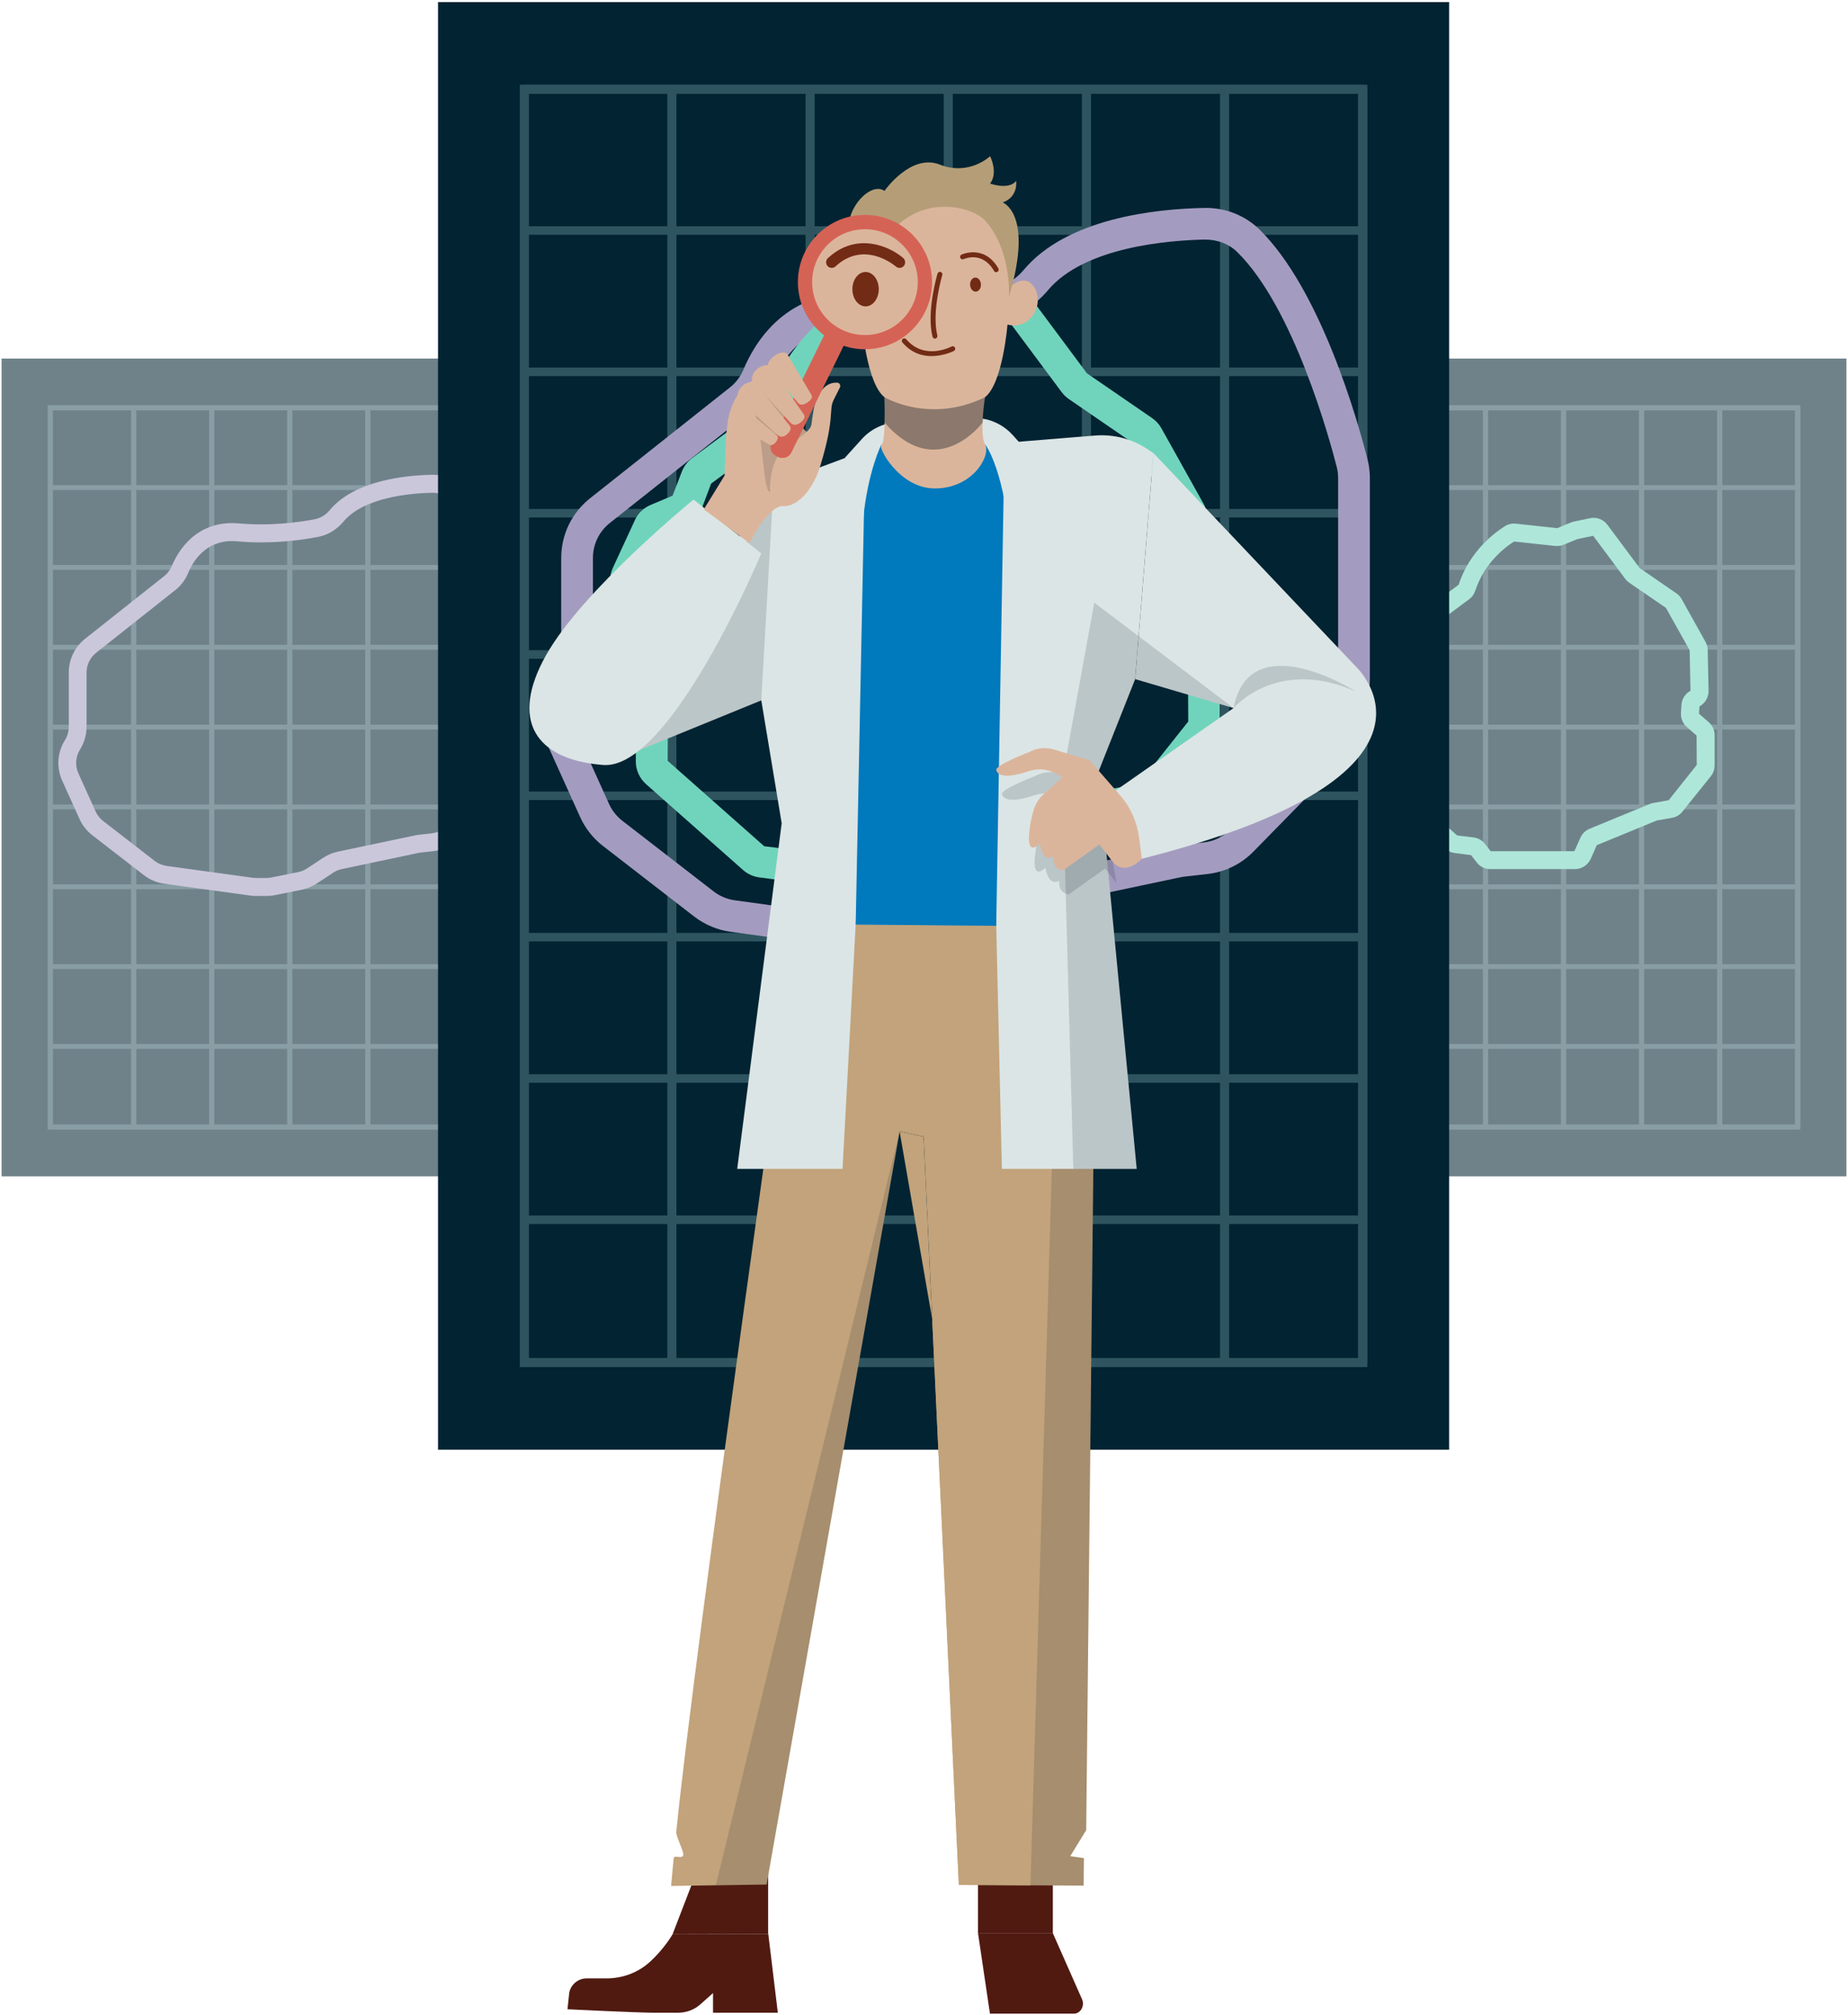 <svg width="601" height="655" viewBox="0 0 601 655" fill="none" xmlns="http://www.w3.org/2000/svg"><g clip-path="url(#clip0_2326_8993)"><g opacity=".57"><path d="M186.255 116.575H.5v265.859h185.755V116.575z" fill="#022332"/><g opacity=".35" fill="#80B2B2"><path d="M171.228 367.253H15.527V131.717H171.228v235.536zm-154.014-1.689H169.56V133.386H17.214v232.178z"/><path d="M44.324 132.571h-1.687v233.847h1.687V132.571zM69.706 132.571h-1.687v233.847h1.687V132.571zM95.085 132.571h-1.687v233.847h1.687V132.571zM120.464 132.571h-1.687v233.847h1.687V132.571zM145.847 132.571h-1.687v233.847h1.687V132.571zM171.23 132.571h-1.687v233.847h1.687V132.571z"/><path d="M170.377 183.685H16.363v1.571H170.377v-1.571zM170.377 209.64H16.363v1.572H170.377v-1.572zM170.377 235.595H16.363v1.572H170.377v-1.572zM170.377 131.775H16.363v1.571H170.377v-1.571zM170.377 157.729H16.363v1.572H170.377v-1.572zM170.377 261.55H16.363v1.572H170.377v-1.572zM170.377 287.505H16.363v1.572H170.377v-1.572zM170.377 313.46H16.363v1.572H170.377v-1.572zM170.377 339.415H16.363v1.572H170.377v-1.572z"/></g><path d="M86.552 291.291h-3.257c-.64 0-1.28-.039-1.9-.136l-27.96-3.844c-2.424-.33-4.712-1.301-6.651-2.795l-16.753-12.968c-1.803-1.398-3.257-3.223-4.188-5.319l-5.604-12.405c-1.939-4.29-1.609-9.221.892-13.22.814-1.301 1.241-2.815 1.241-4.349v-17.588c0-4.309 1.939-8.328 5.313-11.007l25.788-20.422c1.028-.816 1.861-1.942 2.404-3.223 1.9-4.581 7.833-15.122 21.93-13.841 10.257.932 19.778-.447 24.548-1.359 1.861-.349 3.587-1.417 4.964-3.048 7.969-9.532 24.276-11.24 33.273-11.415 3.858-.058 7.349 1.32 10.024 3.922 11.285 11.007 18.072 35.118 19.894 42.242.291 1.107.427 2.271.427 3.456v36.826c0 1.301-.175 2.601-.543 3.844l-1.706 5.959c-.64 2.252-1.842 4.31-3.471 5.98l-15.686 15.996c-2.25 2.29-5.255 3.746-8.435 4.115l-4.169.466c-.252.039-.523.078-.775.117l-25.013 5.28c-1.009.213-1.959.602-2.812 1.184l-5.274 3.475c-1.512.99-3.16 1.669-4.925 2.038l-8.784 1.767c-.911.194-1.842.272-2.773.272h-.019zm-11.013-115.39c-8.687 0-12.681 6.386-14.329 10.347-.911 2.213-2.346 4.135-4.169 5.571l-25.789 20.423c-1.978 1.572-3.102 3.901-3.102 6.425v17.588c0 2.64-.737 5.203-2.133 7.435-1.454 2.33-1.648 5.222-.524 7.727l5.604 12.404c.543 1.224 1.396 2.291 2.462 3.107l16.753 12.967c1.125.874 2.482 1.437 3.897 1.631l27.96 3.844c.368.058.737.077 1.125.077h3.257c.543 0 1.086-.058 1.629-.155l8.784-1.766c1.028-.214 1.997-.602 2.889-1.185l5.274-3.475c1.473-.97 3.083-1.65 4.808-1.999l24.994-5.261c.427-.097.872-.155 1.318-.213l4.169-.466c1.862-.214 3.607-1.068 4.925-2.408l15.687-15.996c.95-.97 1.648-2.174 2.036-3.494l1.706-5.96c.213-.738.31-1.495.31-2.252v-36.826c0-.679-.077-1.359-.252-1.999-1.221-4.815-7.853-29.314-18.304-39.525-1.551-1.495-3.606-2.252-5.856-2.271-6.456.116-22.182 1.281-28.929 9.337-2.25 2.679-5.119 4.426-8.338 5.028-6.205 1.184-15.764 2.388-26.176 1.437-.582-.059-1.163-.078-1.706-.078l.019-.019z" fill="#A49CC0"/><path d="M600.501 116.575H414.746v265.859h185.755V116.575z" fill="#022332"/><g opacity=".35" fill="#80B2B2"><path d="M585.474 367.253H429.773V131.717h155.701v235.536zm-154.014-1.689h152.347V133.386H431.46v232.178z"/><path d="M458.57 132.571h-1.687v233.847h1.687V132.571zM483.953 132.571h-1.687v233.847h1.687V132.571zM509.331 132.571h-1.686v233.847h1.686V132.571zM534.71 132.571h-1.687v233.847h1.687V132.571zM560.113 132.571h-1.687v233.847h1.687V132.571zM585.499 132.571h-1.687v233.847h1.687V132.571z"/><path d="M584.647 183.685H430.633v1.571h154.014v-1.571zM584.647 209.64H430.633v1.572h154.014v-1.572zM584.647 235.595H430.633v1.571h154.014v-1.571zM584.647 131.775H430.633v1.572h154.014v-1.572zM584.647 157.73H430.633v1.572h154.014v-1.572zM584.647 261.55H430.633v1.572h154.014v-1.572zM584.647 287.505H430.633v1.572h154.014v-1.572zM584.647 313.46H430.633v1.572h154.014v-1.572zM584.647 339.415H430.633v1.572h154.014v-1.572z"/></g><path d="M512.162 282.555h-27.475c-1.746 0-3.355-.776-4.421-2.155l-1.842-2.387-5.41-.699c-1.105-.155-2.133-.621-2.986-1.359l-17.82-15.763c-1.221-1.068-1.9-2.621-1.88-4.232l.155-21.898-4.305-8.833c-.737-1.514-.756-3.261-.039-4.795l4.034-8.736c.581-1.261 1.628-2.271 2.908-2.815l4.033-1.708 1.687-4.407c.388-.99 1.028-1.863 1.881-2.484l13.689-10.173c3.645-11.317 12.468-17.452 15.085-19.063 1.067-.66 2.269-.932 3.529-.796l13.457 1.456 4.44-1.844c.31-.136.64-.233.97-.292l5.274-1.106c2.113-.447 4.324.388 5.623 2.135l10.49 14.075 11.963 8.231c.698.485 1.299 1.126 1.707 1.883l7.756 13.899c.445.796.698 1.689.717 2.602l.271 13.297c.039 2.097-1.124 4.077-2.966 5.067l-.136 2.388 3.18 2.776c1.222 1.068 1.9 2.601 1.9 4.213v9.784c0 1.262-.426 2.523-1.221 3.513l-9.269 11.551c-.833 1.048-2.036 1.767-3.374 2l-5.022.893-19.428 7.998-1.997 4.465c-.892 1.999-2.909 3.3-5.1 3.3l-.058.019zm-27.379-5.824h27.224l1.978-4.406c.581-1.32 1.648-2.33 2.966-2.893l19.565-8.037c.349-.155.736-.252 1.124-.33l5.042-.912 9.132-11.473-.058-9.532-3.18-2.795c-1.299-1.126-1.997-2.835-1.9-4.543l.155-2.621c.116-1.941 1.241-3.708 2.947-4.62l-.271-13.162-7.717-13.783-11.945-8.192c-.523-.35-.95-.777-1.318-1.281l-10.393-13.958-5.138 1.067-4.499 1.845c-.853.349-1.784.485-2.714.388l-13.379-1.437c-2.288 1.417-9.54 6.542-12.623 15.977-.369 1.126-1.047 2.077-1.978 2.776l-13.689 10.172-1.648 4.407c-.543 1.417-1.648 2.563-3.045 3.145l-4.11 1.728-3.859 8.522 4.285 8.852c.369.777.563 1.631.563 2.485l-.155 21.781 17.741 15.705 5.391.66c1.473.195 2.792.952 3.684 2.116l1.842 2.369-.02-.02z" fill="#70D4BC"/></g><path d="M471.286.68H142.453V471.306h328.833V.68z" fill="#022332"/><g opacity=".35" fill="#80B2B2"><path d="M444.682 444.458H169.055V27.528h275.627V444.478v-.02zm-272.661-2.97h269.675V30.498H172.021V441.488z"/><path d="M219.99 29.004h-2.967V442.964h2.967V29.004zM264.943 29.004h-2.966V442.964h2.966V29.004zM309.865 29.004h-2.967V442.964h2.967V29.004zM354.806 29.003h-2.966V442.963h2.966V29.003zM399.74 29.004h-2.967V442.964h2.967V29.004zM444.681 29.004h-2.966V442.964h2.966V29.004z"/><path d="M443.207 119.506h-272.66v2.776h272.66v-2.776zM443.207 165.457h-272.66v2.776h272.66v-2.776zM443.207 211.388h-272.66v2.776h272.66v-2.776zM443.207 27.606h-272.66v2.776h272.66v-2.776zM443.207 73.556h-272.66v2.776h272.66v-2.776zM443.207 257.338h-272.66v2.776h272.66v-2.776zM443.207 303.288h-272.66v2.776h272.66v-2.776zM443.207 349.238h-272.66v2.776h272.66v-2.776zM443.207 395.169h-272.66v2.776h272.66v-2.776z"/></g><path d="M296.198 309.966h-5.778c-1.125 0-2.269-.078-3.374-.233l-49.502-6.814c-4.285-.582-8.357-2.31-11.789-4.95l-29.667-22.946c-3.199-2.466-5.759-5.727-7.426-9.416l-9.928-21.956c-3.432-7.59-2.85-16.326 1.571-23.392 1.454-2.31 2.21-4.97 2.21-7.688v-31.138c0-7.648 3.432-14.734 9.424-19.471l45.624-36.147c1.823-1.456 3.296-3.416 4.247-5.726 3.373-8.134 13.863-26.751 38.837-24.5 18.149 1.65 35.019-.796 43.473-2.388 3.315-.621 6.34-2.504 8.764-5.397C347 70.916 375.852 67.887 391.79 67.596h.466c6.476 0 12.739 2.524 17.276 6.95 19.952 19.491 31.993 62.16 35.212 74.778.504 2 .756 4.058.756 6.115v65.169c0 2.311-.31 4.601-.95 6.814l-3.005 10.541c-1.125 3.98-3.258 7.63-6.147 10.58l-27.766 28.324c-3.975 4.057-9.288 6.658-14.93 7.28l-7.369.834c-.465.059-.911.117-1.357.214l-44.267 9.338c-1.784.368-3.471 1.087-4.983 2.077l-9.327 6.154c-2.656 1.747-5.603 2.97-8.725 3.591l-15.551 3.145c-1.609.33-3.257.485-4.905.485l-.02-.019zm-19.506-204.262c-15.357 0-22.434 11.298-25.362 18.325-1.629 3.922-4.169 7.319-7.368 9.843l-45.625 36.146c-3.49 2.777-5.506 6.911-5.506 11.396v31.138c0 4.659-1.299 9.221-3.781 13.162-2.579 4.135-2.909 9.24-.912 13.686l9.928 21.956c.97 2.155 2.482 4.057 4.343 5.494l29.667 22.946c1.997 1.553 4.382 2.543 6.883 2.892l49.483 6.814c.659.097 1.319.136 1.978.136h5.778c.97 0 1.92-.097 2.87-.291l15.551-3.145c1.822-.369 3.548-1.087 5.099-2.097l9.327-6.134c2.598-1.708 5.468-2.912 8.512-3.553l44.267-9.318c.775-.174 1.551-.291 2.346-.388l7.368-.835c3.296-.369 6.399-1.883 8.726-4.251l27.766-28.324c1.687-1.727 2.928-3.863 3.587-6.173l3.005-10.56c.369-1.301.563-2.641.563-3.98V155.42c0-1.204-.155-2.407-.446-3.572-2.172-8.503-13.922-51.891-32.42-69.945-2.734-2.66-6.379-3.999-10.354-4.019-11.421.213-39.265 2.252-51.19 16.52-3.974 4.756-9.055 7.824-14.755 8.911-10.956 2.077-27.902 4.212-46.323 2.524-1.047-.098-2.055-.136-3.024-.136h.019z" fill="#A49CC0"/><path d="M316.287 294.533h-48.649c-3.083 0-5.933-1.398-7.814-3.825l-3.277-4.212-9.598-1.243c-1.958-.252-3.781-1.087-5.274-2.387l-31.547-27.916c-2.152-1.903-3.374-4.64-3.355-7.493l.272-38.749-7.64-15.646c-1.299-2.679-1.338-5.785-.077-8.484l7.135-15.452c1.028-2.252 2.87-4.019 5.139-4.97l7.135-3.009 3.005-7.804c.679-1.747 1.823-3.281 3.336-4.407l24.237-17.995c6.437-20.035 22.065-30.906 26.7-33.759 1.88-1.165 4.033-1.65 6.224-1.398l23.811 2.562 7.852-3.242c.563-.233 1.125-.408 1.726-.524l9.327-1.941c3.761-.796 7.678.699 9.966 3.785l18.556 24.927 21.193 14.559c1.261.874 2.308 2.019 3.045 3.339l13.728 24.577c.795 1.417 1.221 3.028 1.26 4.64l.485 23.528c.077 3.727-1.978 7.222-5.255 8.969l-.252 4.232 5.623 4.911c2.152 1.883 3.374 4.601 3.374 7.455v17.316c0 2.252-.776 4.446-2.172 6.212l-16.404 20.461c-1.493 1.864-3.606 3.126-5.972 3.553l-8.9 1.592-34.378 14.152-3.529 7.901c-1.59 3.552-5.138 5.862-9.036 5.862v-.077zm-48.455-10.308h48.184l3.49-7.804c1.047-2.33 2.909-4.135 5.255-5.106l34.611-14.249c.64-.252 1.299-.466 1.997-.582l8.919-1.592 16.152-20.326-.078-16.889-5.623-4.931c-2.288-1.999-3.548-5.008-3.354-8.037l.271-4.639c.194-3.436 2.191-6.542 5.236-8.154l-.485-23.295-13.67-24.383-21.154-14.52c-.912-.622-1.687-1.379-2.327-2.252l-18.401-24.713-9.094 1.903-7.969 3.261c-1.513.621-3.161.854-4.789.679l-23.675-2.543c-4.034 2.524-16.889 11.609-22.338 28.285-.659 1.999-1.861 3.688-3.509 4.892l-24.218 17.996-2.928 7.784c-.95 2.504-2.928 4.543-5.41 5.572l-7.271 3.067-6.845 15.084 7.582 15.646c.659 1.379 1.008 2.893.989 4.407l-.252 38.554 31.411 27.78 9.54 1.165c2.598.349 4.925 1.669 6.534 3.746l3.258 4.194h-.039z" fill="#70D4BC"/><path d="M218.739 628.841s-2.831 4.951-7.64 9.202c-3.8 3.358-8.744 5.144-13.805 5.144h-6.496c-2.714 0-5.08 1.903-5.662 4.562l-.581 5.475s22.841 1.126 27.94 1.126h8.086c2.656 0 5.235-.971 7.232-2.757l4.072-3.63v6.387h21.077l-3.102-25.606-31.082.078-.039.019zM318.07 628.512l3.878 26.149h27.282c2.191 0 3.626-2.543 2.656-4.718l-9.481-21.451H318.07v.02z" fill="#501A11"/><path d="M318.064 628.531h24.334v-24.363h-24.334v24.363zM226.234 609.352h23.578v19.412l-31.082.078 7.504-19.49z" fill="#501A11"/><path d="M356.418 301.307l-3.18 293.698-5.177 8.444 4.46.641-.116 8.93-40.564-.233-11.459-243.263-7.795-1.708-43.278 244.854-31.063.466s.291-3.183.834-8.949c.136-1.398 2.966.466 3.141-1.223.116-1.242-2.443-5.999-2.288-7.396 5.526-56.162 39.497-295.173 39.497-295.173l97.027.893-.039.019z" fill="#C2A37B"/><path opacity=".15" d="M344.452 301.191l11.963.117-3.18 293.697-5.196 8.445 4.459.64-.116 8.95-17.257-.117 9.327-311.732zM292.568 367.835L249.29 612.69l-16.481.233 59.759-245.088z" fill="#0D1723"/><path d="M335.127 612.923l-23.306-.117-11.46-243.262-7.795-1.709" fill="#C2A37B"/><path d="M281.497 148.936l5.08-1.631 33.758 2.835h9.773l1.182-6.542-1.958-2.175c-3.393-3.766-8.318-5.785-13.36-5.513l-24.198 1.34c-4.402.252-8.532 2.213-11.498 5.493l-5.585 6.174h6.787l.019.019z" fill="#DBE5E5"/><path d="M325.847 380.008h43.821l-12.41-129.193 11.906-30.012 5.952-73.478-1.919-1.281c-5.022-3.378-11.052-4.931-17.083-4.446l-35.755 2.912 5.468 235.498h.02zM286.657 144.491l-36.201 13.472-54.292 90.717 51.422-20.986 6.631 39.952-14.465 112.362h34.262l12.643-235.517z" fill="#DBE5E5"/><path d="M281.384 146.451l-3.103 154.138 45.702.408 2.695-157.011-19.952 1.863-20.068-1.358-5.274 1.96z" fill="#0079BD"/><path opacity=".15" d="M251.309 162.409l-3.723 65.286-51.422 20.985 55.145-86.271z" fill="#0D1723"/><path d="M375.131 147.306l65.48 69.032s39.439 35.467-69.959 63.033l-9.675-21.063 40.195-28.109-31.994-9.416 5.953-73.477zM225.554 162.409l22.027 17.511s-29.473 70.488-51.422 68.779c-21.949-1.708-30.52-14.385-18.614-35.622 11.905-21.238 48.009-50.668 48.009-50.668z" fill="#DBE5E5"/><path opacity=".15" d="M401.169 230.199l-45.295-34.264-10.335 56.763 3.529 127.31h20.592l-12.39-129.193 11.905-30.012 31.994 9.396z" fill="#0D1723"/><path opacity=".15" d="M363.078 287.137l-3.665-4.776-11.789 8.387s-3.548-.078-3.141-4.446c0 0-3.315 2.368-4.518-4.193 0 0-4.052 4.368-3.432-3.126.291-3.397.912-6.037 1.513-7.92.64-2 1.745-3.727 3.238-5.067l6.127-5.494-1.861-1.029c-2.889-1.591-6.089-1.941-8.881-1.009-3.141 1.048-9.772 2.99-10.8-.233-.524-1.631 10.975-6.018 10.975-6.018 2.326-1.281 5.157-1.514 7.949-.679l11.402 3.455 2.811 6.95 4.072 25.178v.02zM401.172 230.199s14.232-16.851 39.904-5.32c0 0-34.611-22.072-39.904 5.32z" fill="#0D1723"/><path d="M286.65 144.49s-4.441 8.736-5.953 24.519l-2.463-21.393 6.535-5.649 1.881 2.523zM320.395 144.49s6.825 8.62 8.473 36.671l2.443-2.368-2.307-35.759-7.95-4.037-.659 5.513v-.02z" fill="#DBE5E5"/><path d="M371.305 279.216s-5.526 6.057-9.636.679l-4.111-5.357-11.789 8.386s-3.548-.078-3.141-4.446c0 0-3.316 2.369-4.518-4.193 0 0-4.053 4.368-3.432-3.125.291-3.398.911-6.038 1.512-7.921.64-1.999 1.745-3.727 3.238-5.067l6.128-5.493-1.862-1.029c-2.889-1.592-6.088-1.942-8.88-1.01-3.142 1.049-9.773 2.99-10.801-.233-.523-1.63 10.975-6.018 10.975-6.018 2.327-1.281 5.158-1.514 7.95-.679l11.401 3.455 9.986 11.454c3.335 3.824 5.449 8.561 6.108 13.589l.911 6.969-.039.039zM278.94 81.224c-.193 2.271-.252 8.833-.135 11.512 0 0-4.809-4.232-7.543 1.378-2.734 5.591 1.958 13.24 9.075 11.415 0 0 1.531 19.064 7.309 23.626 0 0 .485 14.909-.988 15.375-1.474.466 5.661 14.268 17.334 14.268 12.584 0 18.324-10.891 16.385-14.268-1.939-3.378-.039-15.375-.039-15.375 5.797-4.562 7.31-23.626 7.31-23.626 7.096 1.825 11.789-5.824 9.074-11.415-2.734-5.591-7.542-1.378-7.542-1.378.116-2.66.058-9.241-.136-11.512-1.164-13.298-12.255-23.276-25.032-23.276h-.059c-12.797 0-23.869 9.978-25.032 23.276h.019z" fill="#DBB59B"/><path d="M297.05 92.21c.488-.845-.162-2.134-1.451-2.879-1.29-.745-2.73-.664-3.217.181-.487.845.163 2.134 1.452 2.879 1.289.745 2.729.664 3.216-.181zM317.34 94.815c.973-.037 1.724-1.092 1.676-2.356-.048-1.264-.877-2.259-1.85-2.222-.974.037-1.725 1.092-1.677 2.356.048 1.264.877 2.259 1.851 2.222zM304.063 110.091c-.369 0-.698-.252-.795-.621-2.017-8.173 1.493-20.015 1.629-20.519.135-.427.581-.679 1.008-.544.426.136.679.582.543 1.01-.039.117-3.529 11.919-1.61 19.666.097.427-.155.873-.601.99-.058 0-.135.019-.194.019h.02zM303 115.778c-3.064 0-6.593-.97-9.521-4.445-.291-.35-.252-.854.097-1.145.33-.292.853-.253 1.144.097 5.875 6.93 14.368 2.562 14.737 2.368.387-.214.892-.058 1.105.33.213.388.058.893-.33 1.107-.058.038-3.238 1.669-7.213 1.669l-.019.019zM289.232 85.941c-.232 0-.485-.097-.64-.311-.271-.349-.213-.874.136-1.145 5.41-4.31 11.072-2.097 11.304-1.98.408.175.621.641.446 1.068-.174.427-.64.602-1.066.447-.194-.078-5.022-1.941-9.676 1.747-.155.117-.329.175-.504.175zM323.982 88.504c-.271 0-.543-.155-.698-.408-3.819-6.6-9.636-3.96-9.888-3.844-.408.194-.892.019-1.086-.388-.194-.408-.02-.893.387-1.087.078-.039 7.407-3.436 11.983 4.484.233.388.097.893-.29 1.107-.136.078-.272.117-.408.117v.019z" fill="#722B15"/><path opacity=".39" d="M287.645 129.135s14.62 8.794 32.71 0l-.814 8.25s-14.639 19.782-31.858 0l-.038-8.25z" fill="#111925"/><path d="M276.047 91.319s1.144-7.396 0-15.588 7.271-16.753 11.595-13.667c0 0 8.532-12.308 18.033-8.542 9.501 3.766 16.326-2.737 16.326-2.737s2.715 5.3 0 8.891c0 0 6.069 2.213 8.454-.854 0 0 .834 5.125-4.363 7.008 0 0 9.23 3.242 3.083 26.926l-1.027 3.844s.892-15.355-7.814-24.945c-5.255-5.804-33.603-12.385-39.226 26.246 0 0-1.028-5.222-5.08-6.542l.019-.039z" fill="#B59E77"/><path d="M265.596 154.643s-6.515 9.163-11.363 9.862c-4.847.699-10.529 12.056-10.529 12.056l-14.813-10.969 6.747-10.968.485-12.871.504-4.232c.504-4.193 2.211-8.153 4.945-11.395l5.991-4.679 5.274-3.416s6.612 23.936 10.878 22.771c4.266-1.165 1.881 13.822 1.881 13.822v.019zM281.386 110.576c10.377 0 18.789-8.422 18.789-18.811 0-10.389-8.412-18.811-18.789-18.811-10.376 0-18.788 8.422-18.788 18.811 0 10.389 8.412 18.811 18.788 18.811z" fill="#DBB59B"/><path d="M281.5 99.608c2.367 0 4.285-2.503 4.285-5.591 0-3.088-1.918-5.591-4.285-5.591s-4.285 2.503-4.285 5.591c0 3.088 1.918 5.591 4.285 5.591zM292.532 87.087c-.427 0-.853-.155-1.183-.447-.407-.349-10.315-8.658-19.623-.039-.736.699-1.9.641-2.578-.097-.679-.738-.64-1.902.097-2.582 9.365-8.678 20.107-3.824 24.489-.039.756.66.853 1.825.194 2.582-.369.427-.873.641-1.377.641l-.019-.019z" fill="#722B15"/><path d="M281.302 113.546c-12.022 0-21.814-9.784-21.814-21.839 0-12.055 9.773-21.84 21.814-21.84s21.813 9.784 21.813 21.84c0 12.055-9.772 21.839-21.813 21.839zm0-39.02c-9.462 0-17.18 7.707-17.18 17.2 0 9.493 7.698 17.2 17.18 17.2s17.179-7.707 17.179-17.2c0-9.493-7.697-17.2-17.179-17.2z" fill="#D56355"/><path opacity=".15" d="M265.593 154.644s-10.218 4.581-15.066 5.28c-2.152.311-2.21-13.822-4.265-22.674-2.579-11.085-3.239-10.56-3.239-10.56l9.812-8.639s6.612 23.936 10.877 22.771c4.266-1.165 1.881 13.822 1.881 13.822z" fill="#0D1723"/><path d="M272.29 124.418c-1.764-.117-4.692.505-6.689 5.3-.524 1.261-.834 2.581-1.067 3.921-.232 1.339-.485 3.028-.659 4.446-.31 2.523-7.717 6.775-7.717 6.775s-5.274 2.679-5.72 13.084c-.446 10.405 11.692 8.833 16.423-6.775 4.731-15.608 2.598-17.821 4.246-21.141.892-1.786 1.59-3.164 2.036-4.057.349-.699-.097-1.514-.872-1.573l.019.02z" fill="#DBB59B"/><path d="M268.387 108.22l6.477 3.178-17.468 35.683c-.794 1.621-2.74 2.288-4.359 1.493l-.627-.308c-1.619-.794-2.285-2.742-1.491-4.363l17.468-35.683z" fill="#D56355"/><path d="M260.441 137.269c-1.61 1.32-2.734.951-3.568-.078l-11.964-12.987c-.833-1.029-.213-2.951 1.396-4.271 1.61-1.32 3.607-1.553 4.46-.524l10.219 14.715c.833 1.029 1.085 1.825-.543 3.145z" fill="#DBB59B"/><path d="M256.114 141.055c-1.532 1.417-2.753 1.028-3.762-.059l-11.905-10.91c-1.008-1.106-.601-3.145.931-4.562 1.532-1.417 3.606-1.689 4.615-.582l10.276 12.754c1.009 1.107 1.358 1.941-.174 3.359h.019zM252.4 143.617c-.95 1.32-1.881 1.262-2.754.64l-1.551-.912-8.434-4.97c-.873-.621-.815-2.213.135-3.533.95-1.32 2.424-1.883 3.297-1.262l9.035 7.552c.873.621 1.222 1.184.272 2.504v-.019zM262.712 130.746c-1.687 1.223-2.676.932-3.335.039l-9.462-11.22c-.66-.893.193-2.621 1.88-3.844 1.687-1.223 3.587-1.495 4.227-.602l7.601 12.812c.659.893.776 1.592-.911 2.815z" fill="#DBB59B"/></g><defs><clipPath id="clip0_2326_8993"><path fill="#fff" transform="translate(.5 .68)" d="M0 0h600v654H0z"/></clipPath></defs></svg>